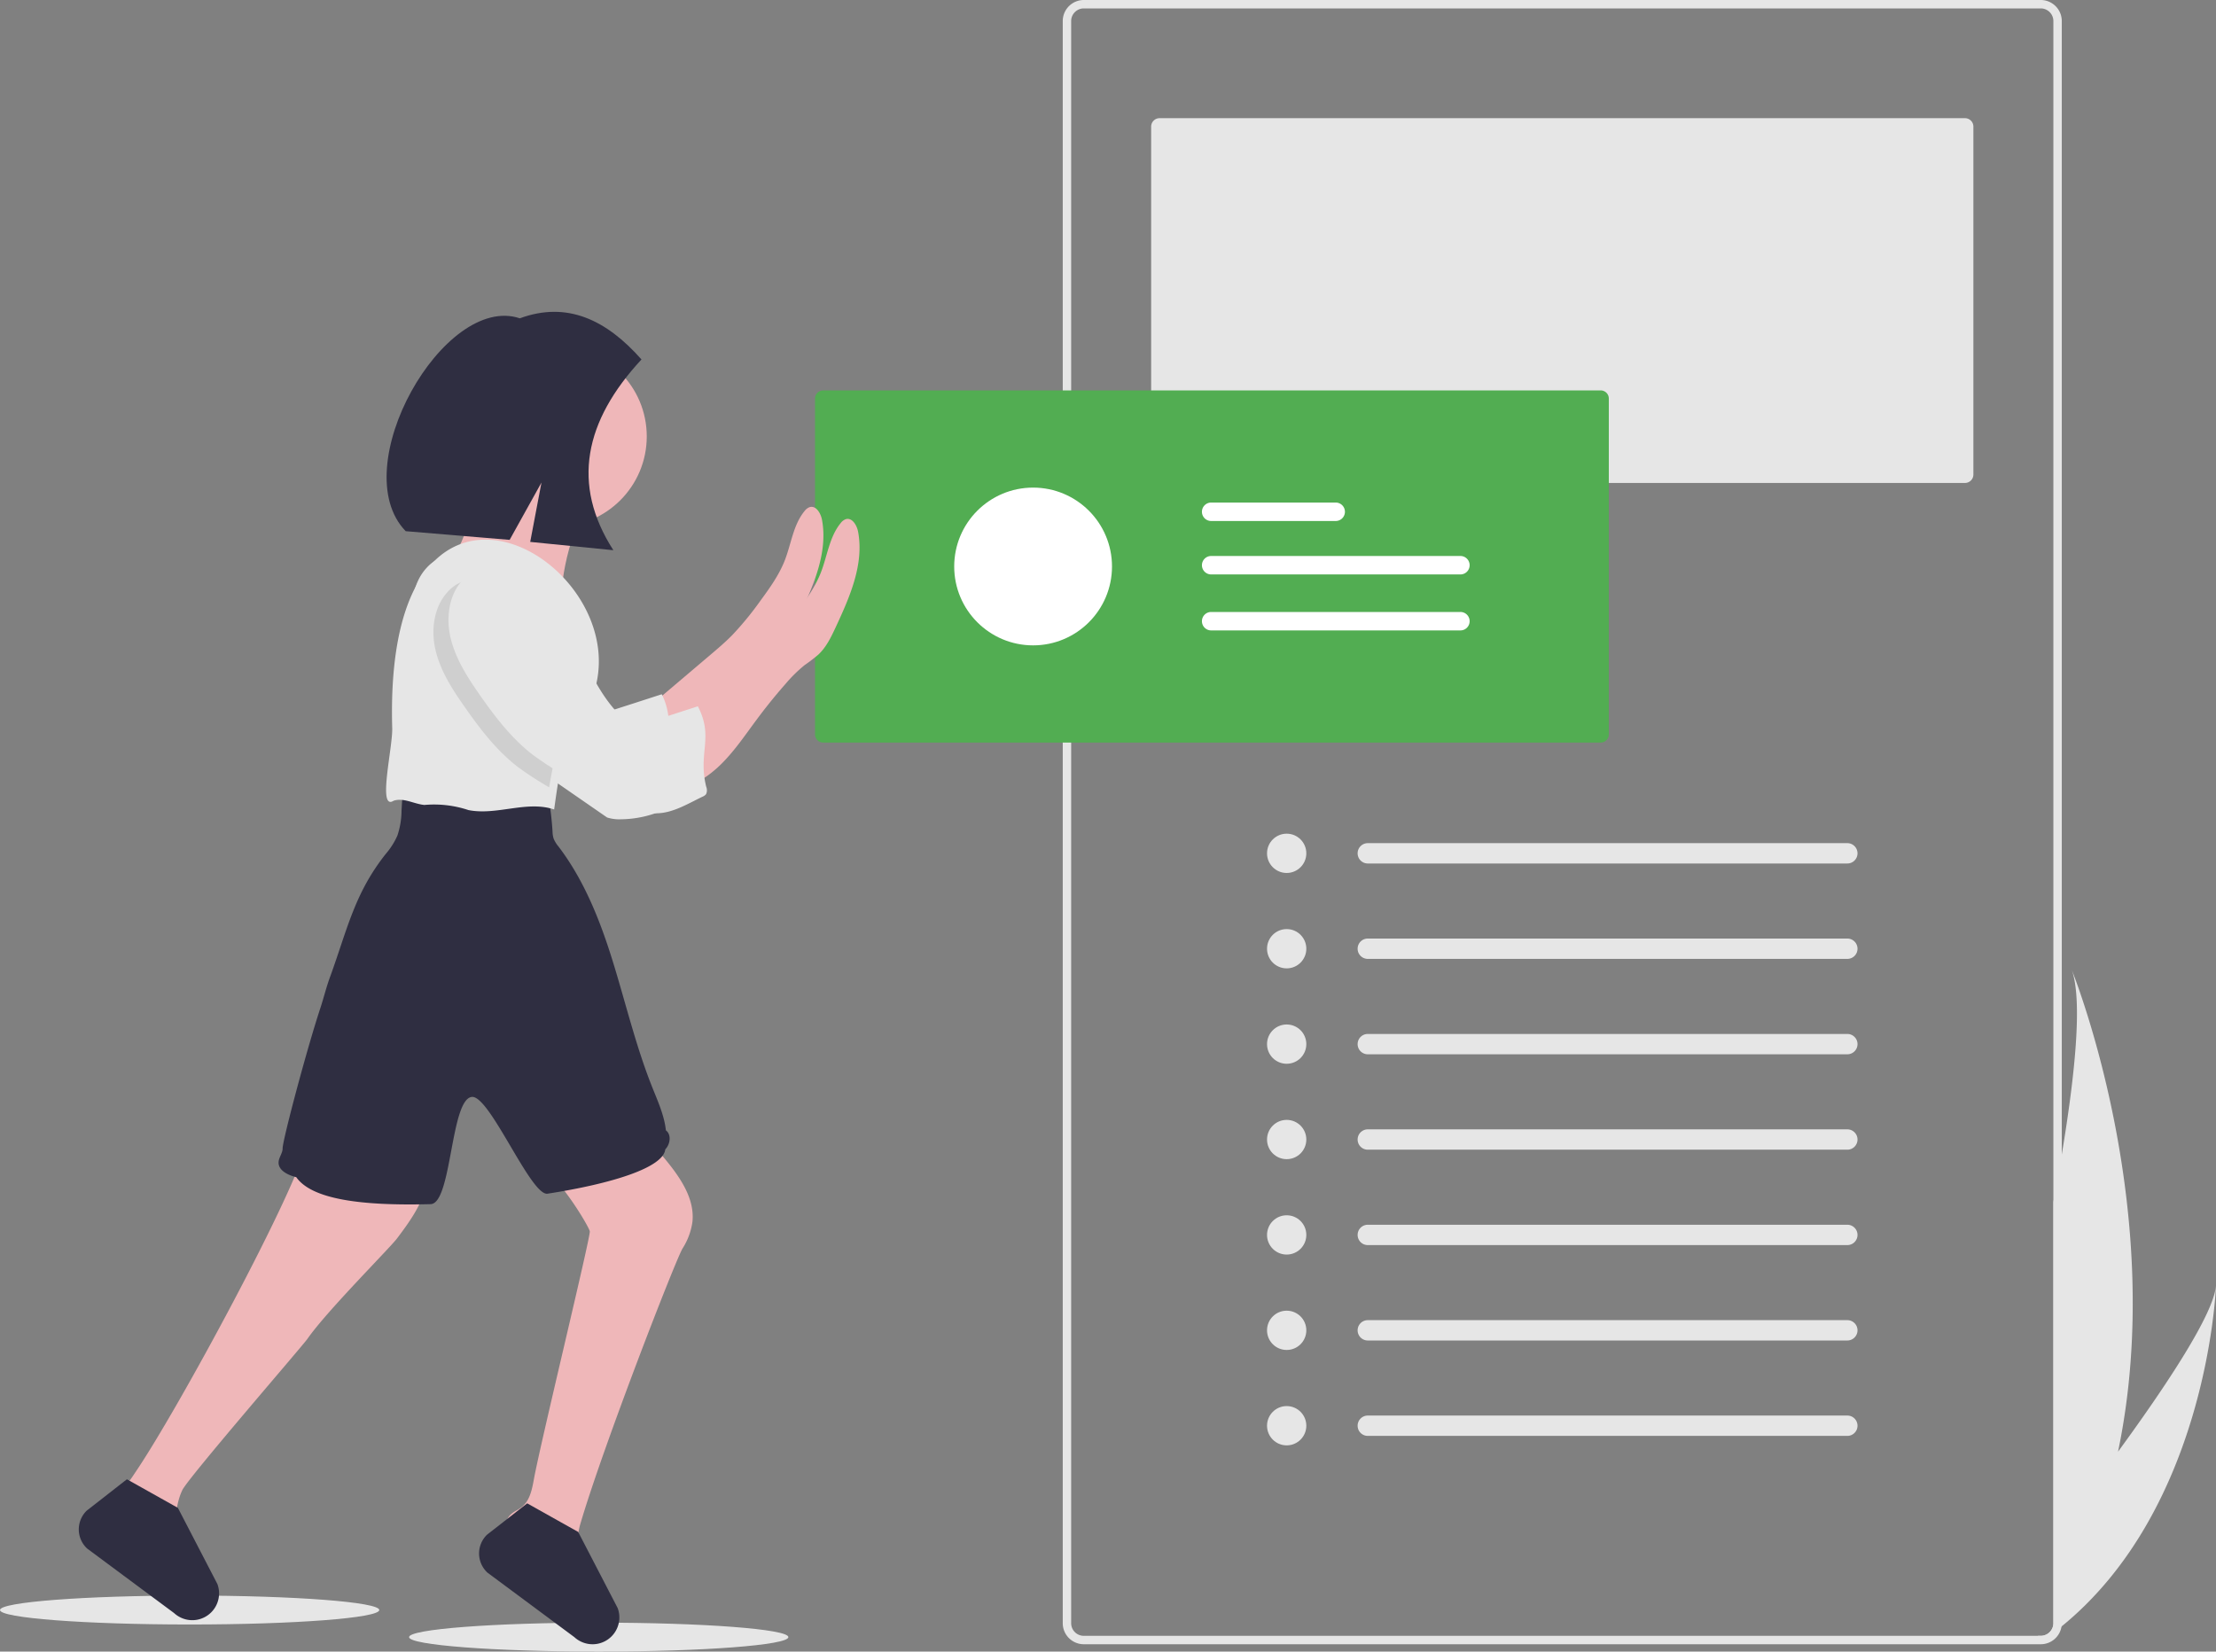 <svg id="bb61c743-ca18-43ba-937f-96e2ff3f6e25" data-name="Layer 1" xmlns="http://www.w3.org/2000/svg" width="817.963" height="609.716" viewBox="0 0 817.963 609.716"><rect x="0" y="0" width="817.963" height="609.716" fill="#808080" stroke="none"/><ellipse cx="70" cy="594.377" rx="70" ry="5.339" fill="#e6e6e6"/><ellipse cx="221" cy="604.377" rx="70" ry="5.339" fill="#e6e6e6"/><path d="M944.292,145.142H591.066a7.778,7.778,0,0,0-7.769,7.769V744.383a7.772,7.772,0,0,0,7.769,7.769H944.292a7.751,7.751,0,0,0,7.665-6.557,6.682,6.682,0,0,0,.104-1.212V152.911A7.778,7.778,0,0,0,944.292,145.142Zm4.661,599.241a4.662,4.662,0,0,1-4.661,4.661H591.066a4.662,4.662,0,0,1-4.661-4.661V152.911a4.668,4.668,0,0,1,4.661-4.661H944.292a4.668,4.668,0,0,1,4.661,4.661Z" transform="translate(-191.019 -145.142)" fill="#e6e6e6"/><path d="M619.034,188.772a3.111,3.111,0,0,0-3.108,3.108v128.446a3.111,3.111,0,0,0,3.108,3.108H916.324a3.111,3.111,0,0,0,3.108-3.108V191.88a3.111,3.111,0,0,0-3.108-3.108Z" transform="translate(-191.019 -145.142)" fill="#e6e6e6"/><path d="M494.859,289.272a3.003,3.003,0,0,0-3,3v124a3.003,3.003,0,0,0,3,3h287a3.003,3.003,0,0,0,3-3v-124a3.003,3.003,0,0,0-3-3Z" transform="translate(-191.019 -145.142)" fill="#52ad52"/><path d="M348.777,577.292c.378,9.287-5.555,17.519-11.109,24.918-2.533,3.466-26.073,26.951-33.183,37.216-1.722,2.488-43.993,51.28-46.159,55.802a21.455,21.455,0,0,0-1.255,3.322c-1.266,4.333-1.322,8.998-1.211,13.62v3.233c.222,7.054.544,14.142,2.222,20.974.244 1.0.522,2.011.667,3.022a9.724,9.724,0,0,1-1.266-.989l-22.974-17.053-1.433-1.066c-1.466-4.244-2.855-8.532-4.421-12.72-.933-2.488.067-5.332,1.711-7.41a41.9,41.9,0,0,1,5.866-5.355,34.455,34.455,0,0,0,4.333-5.51c15.853-23.074,60.501-105.871,63.756-122.535a38.11,38.11,0,0,1,12.998-.167l22.918,3.044c2.477.333,5.188.789,6.799,2.688A8.374,8.374,0,0,1,348.777,577.292Z" transform="translate(-191.019 -145.142)" fill="#efb7b9"/><path d="M446.605,596.222a24.512,24.512,0,0,1-3.588,9.732c-2.355,3.588-29.406,73.166-37.816,101.894-1.544,5.277-.733,10.376-.9,12.142-.133,1.466-.255,2.933-.367,4.388-.156,1.811-.278,3.622-.411,5.421-.344,4.766-.644,9.776,1.366,14.109.789,1.711,1.977,3.188,2.5,4.899a9.694,9.694,0,0,1-2.155-1.511l-22.974-17.053a105.426,105.426,0,0,1-4.321-16.297c-.578-3.144-.855-6.754,1.111-9.165a4.332,4.332,0,0,1,.367-.422,10.104,10.104,0,0,1,2.133-1.533,17.759,17.759,0,0,0,2.044-1.311,7.7,7.7,0,0,0,1.311-1.311c1.889-2.333,2.566-5.61,3.133-8.687,2.222-12.598,21.041-89.896,20.685-91.807-.389-1.877-11.076-19.886-18.408-23.885a83.92,83.92,0,0,1,25.629-14.686,10.141,10.141,0,0,1,5.277-.9,8.743,8.743,0,0,1,2.733,1.111c5.032,2.822,8.887,7.265,12.576,11.709C442.028,579.747,447.527,587.612,446.605,596.222Z" transform="translate(-191.019 -145.142)" fill="#efb7b9"/><path d="M436.58,569.457c-.712,6.719-19.588,12.664-43.458,16.363-6.164.955-21.311-36.354-27.915-35.724-7.941.758-7.387,39.378-15.24,39.585-26.736.706-44.013-2.034-49.598-9.96-3.022-.733-6.666-2.466-6.521-5.555.1-1.766,1.5-3.333,1.489-5.066,0-3.022,8.765-36.105,13.931-51.802,1.289-3.899,2.222-7.899,3.677-11.754,6.288-17.375,8.987-30.706,20.474-45.17a27.019,27.019,0,0,0,4.288-6.766,29.495,29.495,0,0,0,1.522-9.143l.633-10.876c17.03-.8,33.572-.478,50.236,3.122a3.411,3.411,0,0,1,3.51,3.308l.001.025q.967,5.966,1.355,11.987a9.899,9.899,0,0,0,.378,2.622,10.875,10.875,0,0,0,1.8,2.966c9.643,12.642,15.553,27.773,20.219,42.926s8.376,30.728,14.242,45.548c2.022,5.11,4.666,10.854,5.199,16.331C438.913,563.991,438.446,567.535,436.58,569.457Z" transform="translate(-191.019 -145.142)" fill="#2f2e41"/><path d="M452.766,387.287c2.933-2.477,5.866-4.966,8.554-7.699a117.256,117.256,0,0,0,10.487-12.82c3.399-4.633,6.777-9.376,8.887-14.731,2.388-6.132,3.122-13.109,7.277-18.197a4.166,4.166,0,0,1,1.877-1.466c2.366-.744,4.133,2.222,4.588,4.677,2.222,12.02-3.077,24.018-8.232,35.105-1.7,3.655-3.477,7.41-6.421,10.176a60.206,60.206,0,0,1-5.055,3.877,52.917,52.917,0,0,0-7.154,7.043q-5.555,6.31-10.565,13.076c-4.144,5.555-8.032,11.376-12.942,16.275s-11.054,8.887-17.93,9.854c1.966-.267,1.322-11.809,1.111-13.264-.3-2.111-1.744-4.599-1.789-6.666-.056-2.533.978-2.9,3.066-4.677Z" transform="translate(-191.019 -145.142)" fill="#efb7b9"/><path d="M370.313,314.588s-6.666,33.328-14.442,38.882,42.215,12.22,42.215,12.22,1.111-26.662,14.442-38.882S370.313,314.588,370.313,314.588Z" transform="translate(-191.019 -145.142)" fill="#efb7b9"/><path d="M415.106,446.933a14.886,14.886,0,0,0,5.099.667,39.994,39.994,0,0,0,16.842-3.922,3.099,3.099,0,0,0,1.266-.911,3.399,3.399,0,0,0,.056-2.722c-3.133-12.665,2.911-27.029-3.088-38.605-6.521,2.122-13.675,4.444-20.197,6.51a7.388,7.388,0,0,1-3.155.533,6.666,6.666,0,0,1-3.399-1.855c-7.065-6.11-11.52-14.62-15.553-23.029s-7.988-17.086-14.342-23.929-12.298-10.465-21.585-9.476a13.931,13.931,0,0,0-8.532,4.555c-5.244,5.643-6.288,14.231-4.444,21.719s6.077,14.12,10.476,20.441c5.732,8.243,11.898,16.364,19.863,22.485a149.726,149.726,0,0,0,13.398,8.654" transform="translate(-191.019 -145.142)" fill="#e6e6e6"/><circle cx="205.401" cy="161.114" r="33.328" fill="#efb7b9"/><path d="M409.751,402.173c-10.019,11.814-12.137,26.908-14.187,41.804-10.065-3.411-21.219,2.311-31.639.222a40.053,40.053,0,0,0-16.264-1.888c-3.855-.368-7.676-2.789-11.354-1.556-6.113,3.872-.16-20.114-.523-27.085C332.581,296.078,427.96,353.284,409.751,402.173Z" transform="translate(-191.019 -145.142)" fill="#e6e6e6"/><path d="M466.097,391.731c2.933-2.477,5.866-4.966,8.554-7.699a117.259,117.259,0,0,0,10.487-12.82c3.399-4.633,6.777-9.376,8.887-14.731,2.388-6.132,3.122-13.109,7.277-18.197a4.166,4.166,0,0,1,1.877-1.466c2.366-.744,4.133,2.222,4.588,4.677,2.222,12.02-3.077,24.018-8.232,35.105-1.7,3.655-3.477,7.41-6.421,10.176a60.206,60.206,0,0,1-5.055,3.877,52.917,52.917,0,0,0-7.154,7.043q-5.555,6.31-10.565,13.076c-4.144,5.555-8.032,11.376-12.942,16.275s-11.054,8.887-17.93,9.854c1.966-.267,1.322-11.809,1.111-13.264-.3-2.111-1.744-4.599-1.789-6.666-.056-2.533.978-2.9,3.066-4.677Z" transform="translate(-191.019 -145.142)" fill="#efb7b9"/><path d="M406.418,403.284l-.078.144c-1.922,3.566-4.799,6.566-6.777,10.121-2.222,4.022-3.255,8.61-4.144,13.131q-.922,4.555-1.7,9.121a122.522,122.522,0,0,1-11.554-7.521c-7.965-6.121-14.131-14.242-19.863-22.496-4.444-6.321-8.665-12.953-10.476-20.43s-.755-16.075,4.444-21.719a13.953,13.953,0,0,1,8.532-4.566c9.287-.989,15.153,2.6,21.508,9.432s10.287,15.553,14.342,23.929C402.452,396.063,404.297,399.785,406.418,403.284Z" transform="translate(-191.019 -145.142)" opacity="0.1" style="isolation:isolate"/><path d="M370.38,354.637a13.931,13.931,0,0,0-8.532,4.555c-5.244,5.643-6.288,14.231-4.444,21.719s6.077,14.12,10.476,20.441c5.732,8.243,11.898,16.364,19.863,22.485a149.73,149.73,0,0,0,13.398,8.654c7.671,4.725,15.043,3.254,22.074,8.887a18.552,18.552,0,0,0,5.221,3.333,14.886,14.886,0,0,0,5.099.667c5.833-.063,11.581-3.624,16.842-6.143a3.099,3.099,0,0,0,1.266-.911,3.399,3.399,0,0,0,.056-2.722c-3.133-12.665,2.911-18.141-3.088-29.717-6.521,2.122-13.675,4.444-20.197,6.51a7.388,7.388,0,0,1-3.155.533,6.666,6.666,0,0,1-3.399-1.855c-7.065-6.11-11.52-14.62-15.553-23.029s-7.988-17.086-14.342-23.929S379.667,353.648,370.38,354.637Z" transform="translate(-191.019 -145.142)" fill="#e6e6e6"/><path d="M416.788,749.207a9.874,9.874,0,0,1-11.62,1.822,9.694,9.694,0,0,1-2.155-1.511l-22.974-17.053-9.11-6.765a9.643,9.643,0,0,1-.144-13.987l6.043-4.71,2.5-1.955,3.355-2.622,2.933-2.288,18.819,10.554.322.622,14.242,27.462A9.901,9.901,0,0,1,416.788,749.207Z" transform="translate(-191.019 -145.142)" fill="#2f2e41"/><path d="M269.035,740.32a9.874,9.874,0,0,1-11.62,1.822c-.3-.156-.6-.333-.889-.522a9.724,9.724,0,0,1-1.266-.989l-22.974-17.053-1.433-1.066-7.676-5.699a9.643,9.643,0,0,1-.144-13.987l6.043-4.71,2.5-1.955,3.355-2.622,2.933-2.288.478.267,16.508,9.254,1.833,1.033.322.622,14.242,27.462A9.901,9.901,0,0,1,269.035,740.32Z" transform="translate(-191.019 -145.142)" fill="#2f2e41"/><path d="M427.799,277.846c-12.905-14.622-27.456-21.615-44.902-15.194-27.992-9.395-64.787,55.173-42.13,78.59l38.371,3.199,11.749-21.156-4.158,21.914,30.692,3.063C401.764,323.918,406.787,300.517,427.799,277.846Z" transform="translate(-191.019 -145.142)" fill="#2f2e41"/><circle cx="381.335" cy="209.13" r="29.121" fill="#fff"/><path id="b7967eb0-3852-4b4e-922e-fc5c5c10b32f" data-name="Path 40" d="M638.079,350.397a3.405,3.405,0,0,0,0,6.81h91.946a3.405,3.405,0,0,0,.112-6.81q-.056-.001-.112,0Z" transform="translate(-191.019 -145.142)" fill="#fff"/><path id="ad32ad83-e01c-4d2e-9894-1e4be88f9c53" data-name="Path 40" d="M638.079,330.67a3.405,3.405,0,0,0,0,6.81H683.994a3.405,3.405,0,0,0,.112-6.81q-.056-.001-.112,0Z" transform="translate(-191.019 -145.142)" fill="#fff"/><path id="b8c03661-e17a-4fab-8534-eccbef804c4d" data-name="Path 40" d="M638.079,371.064a3.405,3.405,0,0,0,0,6.81h91.946a3.405,3.405,0,1,0,.112-6.81q-.056-.001-.112,0Z" transform="translate(-191.019 -145.142)" fill="#fff"/><circle cx="474.934" cy="315.024" r="7.251" fill="#e6e6e6"/><path id="b77325d6-50dc-43c0-8216-f2a1d6b85c22" data-name="Path 40" d="M695.835,456.411a3.755,3.755,0,0,0,0,7.509H872.84a3.755,3.755,0,0,0,.123-7.509q-.062-.001-.123,0Z" transform="translate(-191.019 -145.142)" fill="#e6e6e6"/><circle cx="474.934" cy="350.243" r="7.251" fill="#e6e6e6"/><path id="e824ced5-faa4-4682-b917-364e7ee8d226" data-name="Path 40" d="M695.835,491.63a3.755,3.755,0,0,0,0,7.509H872.84a3.755,3.755,0,0,0,.123-7.509q-.062-.001-.123,0Z" transform="translate(-191.019 -145.142)" fill="#e6e6e6"/><circle cx="474.934" cy="385.462" r="7.251" fill="#e6e6e6"/><path id="bbf5fbba-a419-4277-8479-b5449b0fda76" data-name="Path 40" d="M695.835,526.849a3.755,3.755,0,0,0,0,7.509H872.84a3.755,3.755,0,0,0,.123-7.509q-.062-.001-.123,0Z" transform="translate(-191.019 -145.142)" fill="#e6e6e6"/><circle cx="474.934" cy="420.681" r="7.251" fill="#e6e6e6"/><path id="aac1deb1-7452-4c7b-a77e-b2a8d40303c2" data-name="Path 40" d="M695.835,562.068a3.755,3.755,0,0,0,0,7.509H872.84a3.755,3.755,0,1,0,.123-7.509q-.062-.001-.123,0Z" transform="translate(-191.019 -145.142)" fill="#e6e6e6"/><circle cx="474.934" cy="455.9" r="7.251" fill="#e6e6e6"/><path id="a9b6ff26-3939-4f3a-ae63-2579aa7f3255" data-name="Path 40" d="M695.835,597.287a3.755,3.755,0,0,0,0,7.509H872.84a3.755,3.755,0,0,0,.123-7.509q-.062-.001-.123,0Z" transform="translate(-191.019 -145.142)" fill="#e6e6e6"/><circle cx="474.934" cy="491.119" r="7.251" fill="#e6e6e6"/><path id="aecc0378-d450-4bc8-9586-b48de5acca36" data-name="Path 40" d="M695.835,632.506a3.755,3.755,0,0,0,0,7.509H872.84a3.755,3.755,0,0,0,.123-7.509q-.062-.001-.123,0Z" transform="translate(-191.019 -145.142)" fill="#e6e6e6"/><circle cx="474.934" cy="526.338" r="7.251" fill="#e6e6e6"/><path id="f8010015-3a79-4c4e-95e1-7b3292a2fa58" data-name="Path 40" d="M695.835,667.725a3.755,3.755,0,0,0,0,7.509H872.84a3.755,3.755,0,0,0,.123-7.509q-.062-.001-.123,0Z" transform="translate(-191.019 -145.142)" fill="#e6e6e6"/><path d="M1008.981,619.759c-.155,3.822-4.019,82.723-57.024,125.835q-3.325,2.704-6.909,5.21l-1.802-1.761h1.046a4.662,4.662,0,0,0,4.661-4.661v-155.523c1.108-5.967,2.155-11.829,3.108-17.537,5.169-31.024,7.562-57.231,3.688-68.118,1.678,4.206,35.364,90.223,17.071,177.866C990.937,656.263,1008.132,630.221,1008.981,619.759Z" transform="translate(-191.019 -145.142)" fill="#e6e6e6"/></svg>
